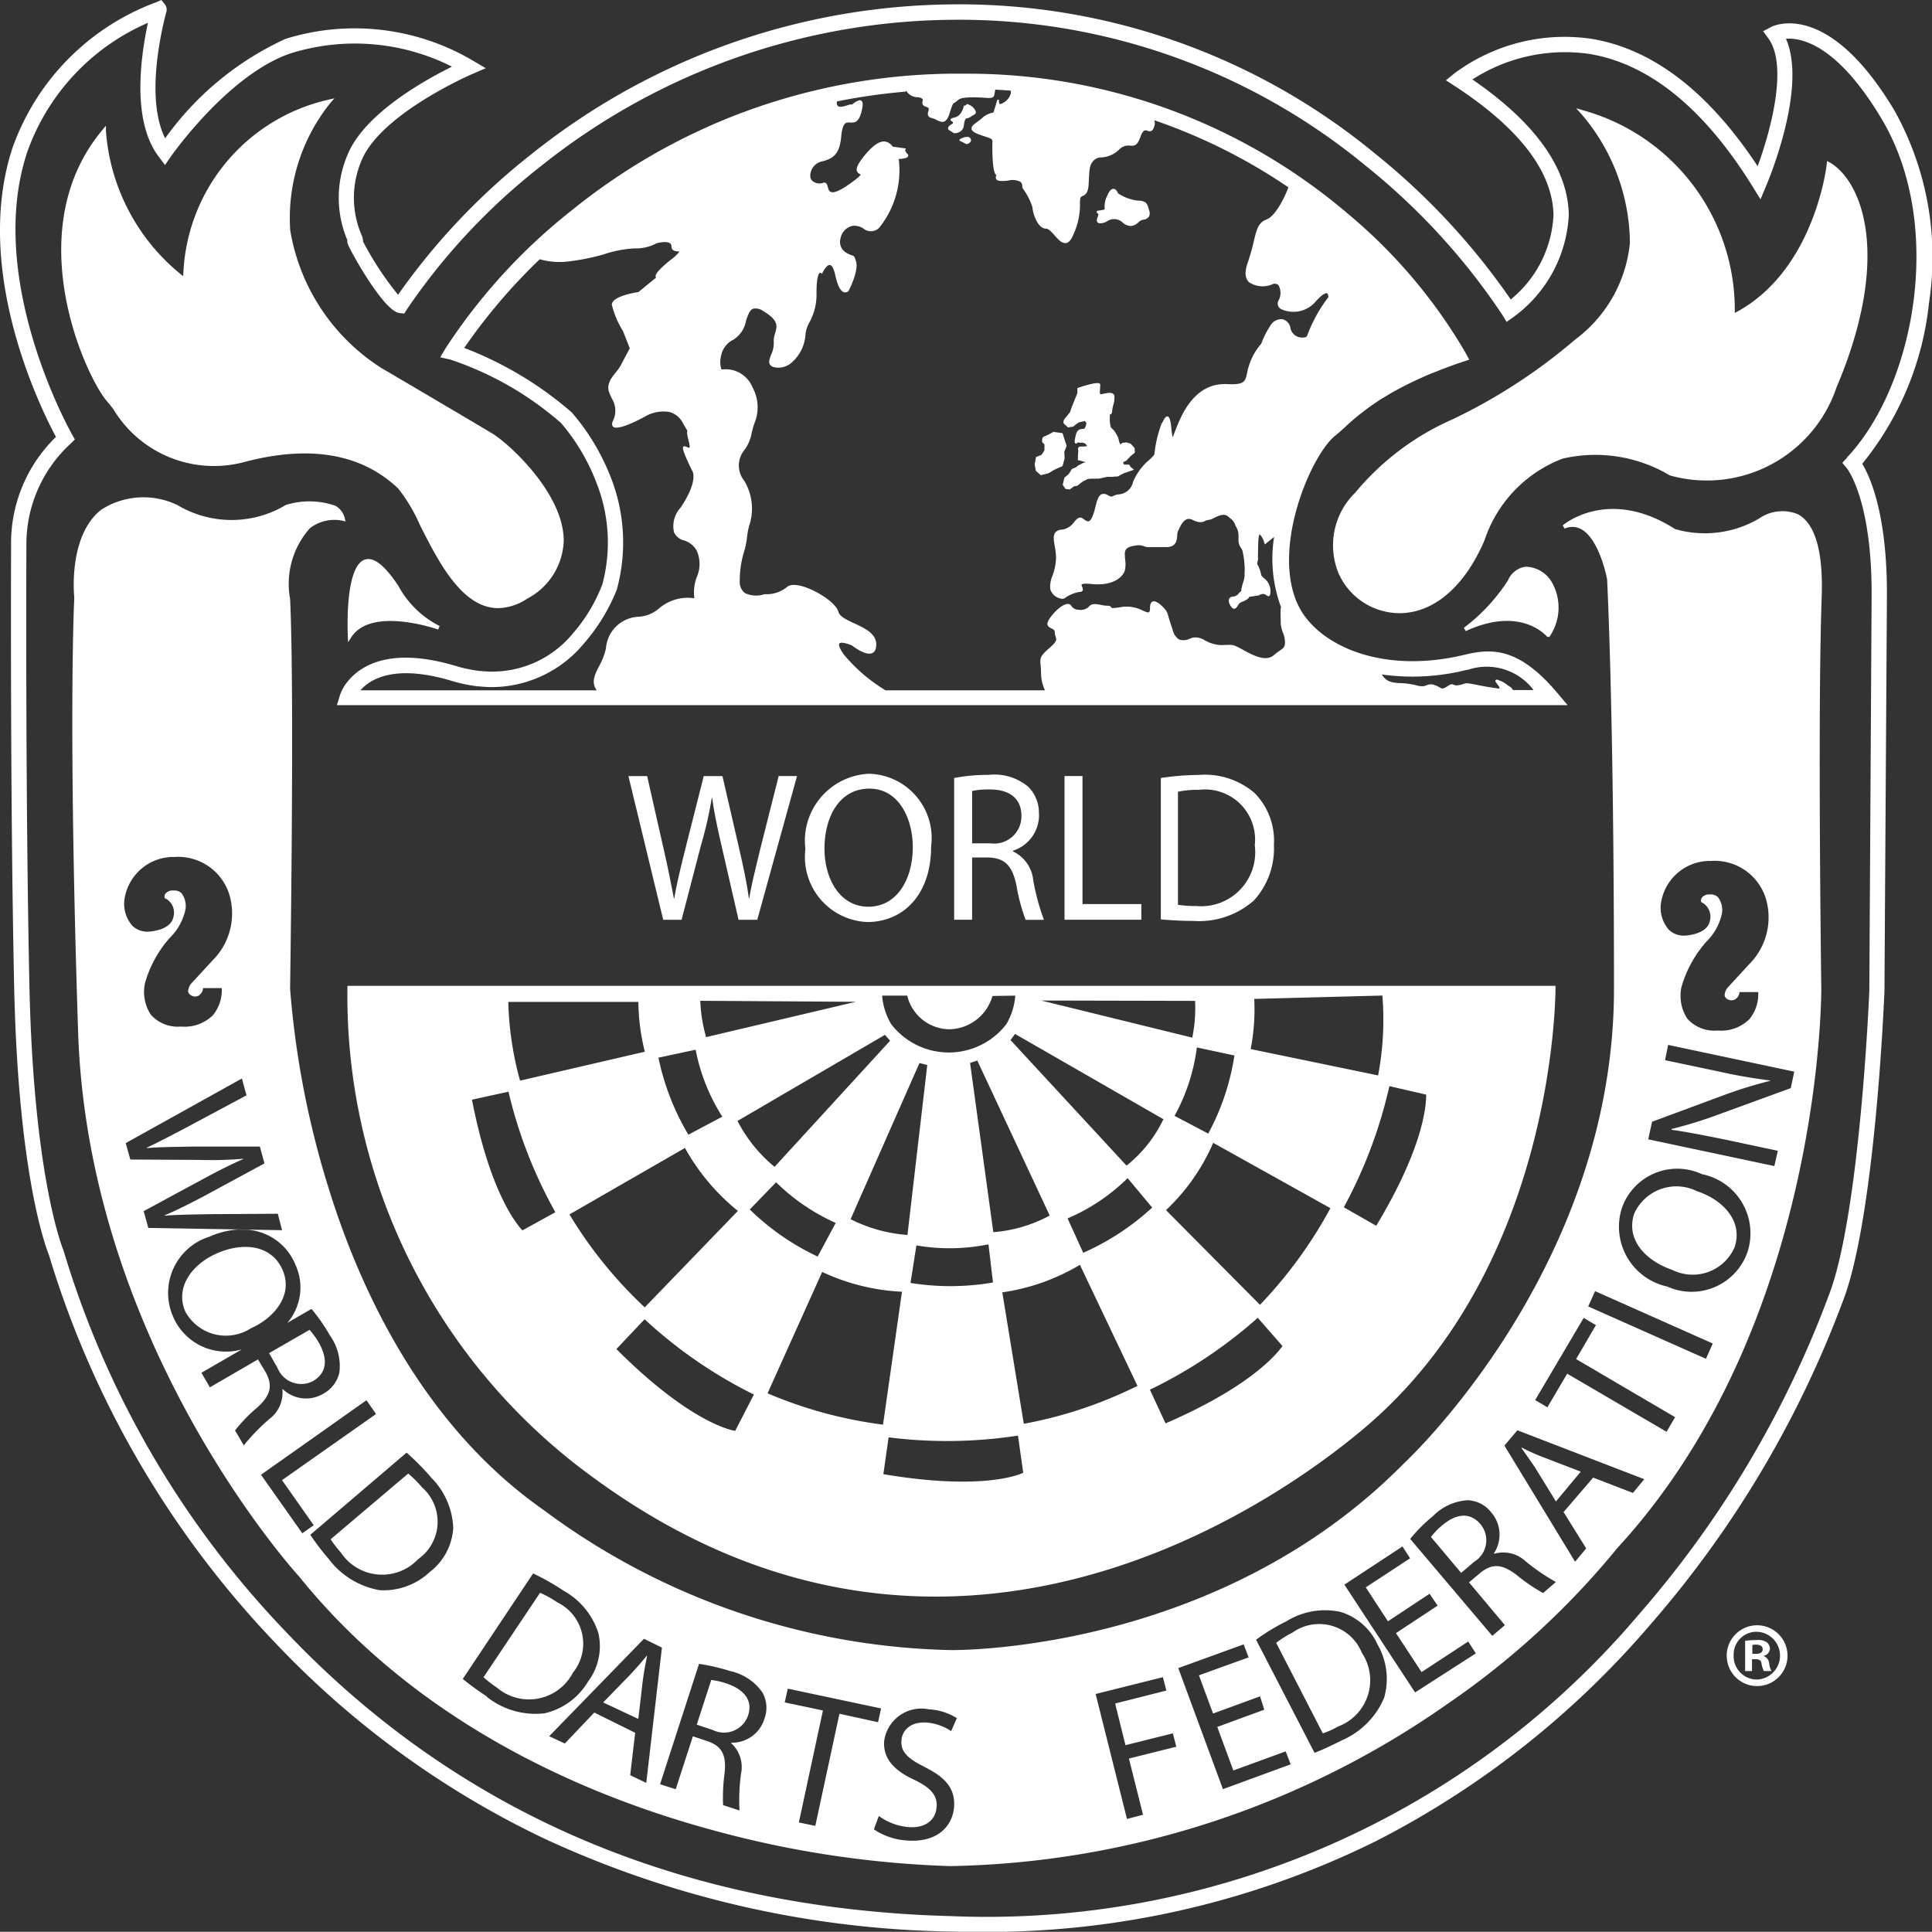 <?xml version="1.0" encoding="UTF-8"?>
<svg xmlns="http://www.w3.org/2000/svg" xmlns:xlink="http://www.w3.org/1999/xlink" width="68.316" height="68.308" viewBox="0 0 68.316 68.308">
  <rect x="0" y="0" width="68.316" height="68.308" fill="#333333" stroke="none"/>
  <defs>
    <clipPath id="clip-path">
      <rect id="Rectangle_30" data-name="Rectangle 30" width="68.316" height="68.307" fill="none"></rect>
    </clipPath>
  </defs>
  <g id="Group_23" data-name="Group 23" transform="translate(195.996)">
    <g id="Group_22" data-name="Group 22" transform="translate(-195.996)" clip-path="url(#clip-path)">
      <path id="Path_60" data-name="Path 60" d="M67.021,3.964C64.648-.05,62.7.914,62.622.957l-.277.146.184.253c.707.97.082,3.269-.378,4.521-1.73-2.623-3.695-4.135-5.849-4.5a6.523,6.523,0,0,0-4.887,1.228l-.287.234.309.2c2.288,1.495,3.465,3.031,3.495,4.565a4.1,4.1,0,0,1-1.512,2.985,24.3,24.3,0,0,0-4.8-5.16A23.1,23.1,0,0,0,33.634.155,24.135,24.135,0,0,0,18.769,5.469a23.479,23.479,0,0,0-4.694,4.954,11.2,11.2,0,0,1-1.237-1.881.588.588,0,0,0-.061-.25,3.344,3.344,0,0,1,0-2.6c.666-1.66,3.877-3.056,3.91-3.069l.489-.211-.458-.27A8.224,8.224,0,0,0,10.1,1.373a10.69,10.69,0,0,0-4.26,3.518C5.185,3.584,5.629,1.4,5.869.466a.31.31,0,0,0-.032-.3L5.708,0,5.516.082A8.531,8.531,0,0,0,.449,5.208c-1.439,4.335.989,9.236,1.53,10.241A5.234,5.234,0,0,0,.392,19.3c0,.4-.036,8.809.108,15.562.143,6.672,1.12,9.245,1.23,9.514A34.1,34.1,0,0,0,9.716,58.073a32.041,32.041,0,0,0,9.6,6.973A35.482,35.482,0,0,0,33.631,68.3q.48.012.955.012a30.989,30.989,0,0,0,14.05-3.2,31.775,31.775,0,0,0,9.7-7.642,37.178,37.178,0,0,0,6.81-11.412c1.15-2.895,1.476-10.685,1.489-11.025L66.721,21.2c.032-2.957-.585-4.329-.872-4.8a10.79,10.79,0,0,0,2.36-5.684,10.651,10.651,0,0,0-1.188-6.749M65.309,16.188l-.164.177.155.185c.008.011.919,1.13.88,4.646L66.1,35.012c0,.08-.335,8.041-1.454,10.844l-.005.015a36.5,36.5,0,0,1-6.707,11.235A30.2,30.2,0,0,1,33.645,67.755C24.122,67.507,16.2,64.125,10.108,57.7A33.234,33.234,0,0,1,2.249,44.226l-.014-.039c-.011-.024-1.049-2.543-1.195-9.332C.894,27.978.933,19.38.933,19.293v-.031A4.82,4.82,0,0,1,2.5,15.685l.146-.146-.1-.18C2.516,15.305-.541,9.9.963,5.377A7.821,7.821,0,0,1,5.232.807c-.274,1.264-.565,3.481.378,4.729l.224.3.212-.307c.02-.028,2.033-2.9,4.23-3.642a7.62,7.62,0,0,1,5.706.47c-.981.484-3.12,1.678-3.7,3.134a3.853,3.853,0,0,0,0,3s0,0,0,0a.337.337,0,0,0,.014.132c.055.181,1.26,2.385,1.83,2.446l.169.018.091-.145a22.37,22.37,0,0,1,4.742-5.068A23.592,23.592,0,0,1,33.642.7,22.569,22.569,0,0,1,48.267,5.841a23.321,23.321,0,0,1,4.857,5.294l.15.247.238-.168A4.755,4.755,0,0,0,55.473,7.6c-.03-1.646-1.177-3.257-3.408-4.79a6.035,6.035,0,0,1,4.156-.9c2.111.357,4.048,1.937,5.757,4.695l.274.442.2-.477c.064-.15,1.466-3.465.7-5.2.55-.042,1.831.216,3.4,2.864,2.212,3.739,1.165,9.391-1.247,11.948" transform="translate(0)" fill="#fff"></path>
      <path id="Path_61" data-name="Path 61" d="M96.037,31.6A7.178,7.178,0,0,1,97.3,33.739a5.724,5.724,0,0,1,.2,3.566,5.779,5.779,0,0,1-1.043,1.738A3.69,3.69,0,0,1,93.2,40.37l-.036,0a4.959,4.959,0,0,1-.842-.176c-2-.6-3.054-.172-3.591.3a2.045,2.045,0,0,0-.171.17c-.031.035-.06.07-.086.1,0,0,0,0,0,0a1.615,1.615,0,0,0-.254.465l-.107.349h43.518l-.376-.445c-1.377-1.63-2.339-1.56-3.283-1.333-2.891.693-5.123-.323-5.833-1.685-1.03-1.995.4-5.369,1.279-6.069.088-.069.185-.158.3-.261a8.949,8.949,0,0,1,1.376-1.066l.005,0c.1-.061.2-.122.307-.184.058-.034.118-.068.18-.1.235-.13.5-.261.786-.393l.164-.073c.108-.049.219-.1.335-.143a.024.024,0,0,1,.008,0c.3-.123.62-.245.973-.364l.272-.092.028-.009L128,29.08A18.577,18.577,0,0,0,123.86,24.2a20.729,20.729,0,0,0-13.532-4.95,21.731,21.731,0,0,0-7.848,1.364h0c-.149.054-.3.112-.442.17-.073.028-.146.058-.218.088-.33.135-.649.277-.96.423l-.2.095c-.387.185-.758.38-1.115.577-.154.085-.3.172-.451.258a22.007,22.007,0,0,0-2.649,1.834,20.414,20.414,0,0,0-4.489,4.9l-.189.319.362.082A11.479,11.479,0,0,1,96.037,31.6m32.055,8.734a2.07,2.07,0,0,1,2.335.711H129.7a.385.385,0,0,0-.134-.138.309.309,0,0,1-.081-.054.919.919,0,0,0-.272-.15c-.054-.023-.1-.041-.126-.009s0,.069.053.135c.027.035.1.13.084.151,0,0-.015.02-.114,0l-.059-.009c-.319-.049-.319-.049-.577-.1l-.132-.026c-.271-.053-.312-.046-.393-.016a.787.787,0,0,1-.172.042.266.266,0,0,1-.181-.016c-.058-.03-.093-.026-.226.062-.15.1-.189.078-.272.03a.732.732,0,0,0-.158-.074.359.359,0,0,0-.291,0,.488.488,0,0,1-.118.035.688.688,0,0,1-.249-.031,2.564,2.564,0,0,0-.542-.077c-.411-.012-.532-.095-.668-.287a.19.19,0,0,1-.015-.02,7.854,7.854,0,0,0,3.029-.168m-19.829-20.47a.029.029,0,0,0,0,.009.262.262,0,0,0,.027.045.479.479,0,0,0,.35.173.3.3,0,0,1,.187.062c.013.019.011.042,0,.078-.011.061-.027.151.128.2.112.032.1.081.076.164a.2.2,0,0,0,0,.157.172.172,0,0,0,.116.072,1.027,1.027,0,0,1,.182.073.5.5,0,0,0,.2.066.169.169,0,0,0,.068-.014c.074-.032.134-.122.184-.282.108-.345.127-.354.172-.378a.464.464,0,0,0,.076-.053c.109-.1.176-.141.626-.141.145,0,.264.008.359.015.2.015.326.024.35-.1l.008-.039c.011-.054.019-.095.024-.134,0,0,0-.009,0-.015.187.011.37.023.553.038a.072.072,0,0,1,0,.016.348.348,0,0,1,0,.073.516.516,0,0,1-.243.323c-.1.07-.139.062-.15.055s-.03-.028-.024-.105l0-.038-.031-.005c-.03,0-.038.023-.042.042-.011.038-.042.154-.126.412a.786.786,0,0,0-.416.209c-.047.042-.1.08-.149.116-.119.085-.22.159-.208.25.01.072.085.13.245.191.109.042.2.07.265.093.223.074.237.078.227.239,0,.009-.023,1.05.143,1.114a.11.11,0,0,0-.007.02.131.131,0,0,0,.005.131c.032.039.109.08.423.041a.615.615,0,0,1,.427.045.2.2,0,0,1,.066.155.183.183,0,0,0,.032.1,2.288,2.288,0,0,1,.329.651c0,.143.159.75.48.75.089,0,.2.12.3.237.12.135.243.274.376.274a.132.132,0,0,0,.032,0c.1-.019.191-.126.269-.327a2.518,2.518,0,0,0,.223-1.08.788.788,0,0,1,.009-.169c.011-.054.039-.068.084-.089.088-.042.2-.095.213-.43l.008-.153c.019-.385.026-.53.185-.689a.4.4,0,0,1,.264-.093.973.973,0,0,0,.614-.27.457.457,0,0,1,.4-.146c.151.012.251,0,.362-.315.095-.264.172-.238.253-.209a.167.167,0,0,0,.139,0c.049-.027.082-.095.11-.218a.242.242,0,0,0-.009-.131.106.106,0,0,0-.012-.027,19.891,19.891,0,0,1,4.748,2.373h0c0,.008-.007.016-.009.026-.137.372-.462,1-.761,1.111s-.354.358-.454.777a7.578,7.578,0,0,1-.215.758c-.111.312-.1.542.046.682a.863.863,0,0,0,.822.077.191.191,0,0,1,.223.032.562.562,0,0,1-.008.555.22.22,0,0,0,.1.289,1.031,1.031,0,0,0,1.23-.278c.265-.293.365-.293.395-.281s.047.095.047.134a5.266,5.266,0,0,0-.757,1.376c-.006.027-.059.055-.153.055h0a.421.421,0,0,1-.428-.312.378.378,0,0,0-.28-.334.445.445,0,0,0-.445.241,3.094,3.094,0,0,0-.312.623,2.188,2.188,0,0,0-.5,1.035c-.068.308-.092.423-.715.393-1.127-.054-1.588,1.066-1.762,1.488l-.013.032c-.031.076-.057.146-.08.205s-.045.123-.062.157a2.631,2.631,0,0,1-.05-.353c-.032-.322-.081-.374-.13-.384-.068-.014-.115.077-.165.174a.845.845,0,0,1-.05.085,4.348,4.348,0,0,0-.25,1.061c0,.043-.089.127-.184.216a2.016,2.016,0,0,0-.57.773.559.559,0,0,1-.512.445.525.525,0,0,0-.206.065c-.041.028-.089.008-.165-.03a.263.263,0,0,0-.231-.041c-.085.041-.149.159-.2.374-.086.369-.166.553-.25.581-.044.016-.1-.009-.2-.085-.131-.107-.224,0-.323.115a.628.628,0,0,1-.43.269.308.308,0,0,0-.234.1c-.084.105-.055.273-.02.485a2.71,2.71,0,0,1,.046.385,1.958,1.958,0,0,1-.126.66.94.94,0,0,0-.076.482.481.481,0,0,0,.37.324.171.171,0,0,0,.176-.042,1.335,1.335,0,0,1,.461-.189c.073,0,.118-.019.136-.051s0-.089-.016-.132-.031-.066-.02-.081.069-.049.355-.019c.786.081,1.109-.272,1.17-.47a1.006,1.006,0,0,0,.014-.389c-.005-.066-.012-.134-.012-.2,0-.161.062-.261.377-.3a.525.525,0,0,1,.292.02.438.438,0,0,0,.176.034h.622c.358,0,.376-.255.387-.424a.391.391,0,0,1,.022-.134c.009-.018.022-.042.034-.07.054-.115.143-.308.285-.358a.259.259,0,0,1,.2.023c.257.128.364.077.45.036a.229.229,0,0,1,.105-.032.577.577,0,0,0,.212-.076c.154-.074.346-.166.482-.054l.033.027c.161.132.161.132.22.261.009.023.022.049.036.08a.579.579,0,0,1,.087.319c0,.034,0,.074,0,.127a.466.466,0,0,0,.082.295.531.531,0,0,1,.055.1,2.878,2.878,0,0,1,.078.811.751.751,0,0,1-.043.289c-.015.043-.031.1-.05.176a1.223,1.223,0,0,0-.03.165.287.287,0,0,0-.026.019.562.562,0,0,0-.058.057.268.268,0,0,1-.192.112.151.151,0,0,0-.143.074c-.037.069-.014.166.062.276.036.054.073.08.112.08h0c.058,0,.1-.061.134-.118a.375.375,0,0,1,.058-.077.277.277,0,0,1,.093-.051.754.754,0,0,0,.161-.081c.053-.034.077-.061.081-.092.019,0,.053-.009.068-.011.189-.027.27-.041.27-.041l.014,0,.008-.009s.037-.042.149-.042a.2.2,0,0,1,.1.045c.032.023.066.046.1.028s.047-.07.047-.2a.575.575,0,0,0-.236-.437c-.045-.041-.088-.08-.088-.1a1.368,1.368,0,0,0-.147-.4l.034-.178a.233.233,0,0,0,.005-.028h-.011c0-.039,0-.161.011-.542.011-.281.051-.3.051-.3a.71.71,0,0,1,.166.314l.016.046.3-.243.028-.023a4.907,4.907,0,0,0,.243,2.479.321.321,0,0,0-.01.057,3.123,3.123,0,0,0,0,.378l0,.068a1.011,1.011,0,0,0,.081.408.867.867,0,0,1,.068.282c.018.215-.053.262-.192.357a1.821,1.821,0,0,0-.188.142c-.213.189-.511.149-1.03-.139-.4-.222-.417-.22-.646-.212-.054,0-.12.005-.208.005a1.256,1.256,0,0,1-.565-.166.62.62,0,0,0-.417-.1c-.035.009-.072.023-.109.036a.5.5,0,0,1-.383.034.513.513,0,0,1-.223-.319c-.105-.309-.149-.457-.171-.537a.708.708,0,0,0-.046-.13c-.033-.065-.315-.4-.483-.362-.073.018-.109.095-.109.228,0,.107-.019.143-.037.154-.034.022-.119-.015-.218-.057a1.236,1.236,0,0,0-.731-.131c-.369.064-.38.034-.384.023-.015-.041-.04-.064-.138-.064a1.131,1.131,0,0,1-.231-.031c-.161-.031-.327-.064-.431.072a.418.418,0,0,1-.361.1.3.3,0,0,1-.243-.122.133.133,0,0,0-.115-.081c-.161-.014-.431.192-.646.493-.077.107-.105.185-.089.246s.076.093.134.122c.077.038.124.066.124.139a.507.507,0,0,0,.031.168c.033.1.05.153-.235.4-.316.276-.323.347-.3.578a2.633,2.633,0,0,1,.016.272,1.459,1.459,0,0,0,.14.635h-5.637a5.8,5.8,0,0,1-1.483-1.276c-.193-.276-.169-.359-.15-.381.054-.066.3.007.453.076.019.015.479.377.715.262.09-.043.136-.146.136-.3,0-.389-.411-.58-.773-.747-.266-.123-.518-.239-.566-.411-.091-.323-.766-.754-1.265-.9-.184-.053-.431-.091-.561.03a1.134,1.134,0,0,1-.772.247h-.014a.924.924,0,0,1-.7-.042.5.5,0,0,1-.176-.426,3.447,3.447,0,0,1,.15-1.024,2.842,2.842,0,0,0,.107-.527,2.885,2.885,0,0,1,.07-.38,1.915,1.915,0,0,0-.17-1.614.859.859,0,0,1,.02-1.1,1.46,1.46,0,0,0,.228-.507,3.344,3.344,0,0,1,.108-.408,1.467,1.467,0,0,0-.057-1.276,1.028,1.028,0,0,0-1.031-.646c-.032,0-.069,0-.074,0a.859.859,0,0,1-.012-.472.789.789,0,0,1,.439-.578,1,1,0,0,0,.443-.664c.068-.205.126-.382.253-.43a.45.45,0,0,1,.366.091c.543.323.482.531.412.772a.859.859,0,0,0-.05.338.931.931,0,0,1-.091.42c-.053.141-.1.261-.045.351.038.062.116.1.247.111a.715.715,0,0,0,.546-.2,1.432,1.432,0,0,0,.463-.938,1.058,1.058,0,0,1,.146-.47,2.055,2.055,0,0,0,.246-1.045c0-.6.093-.685.121-.7a.039.039,0,0,1,.038.007l.034.032.02-.042c.035-.074.158-.288.261-.273.042.005.123.058.189.359.08.368.185.572.315.605a.174.174,0,0,0,.162-.049l0-.008c.015-.028.357-.7.26-1.024-.054-.18-.064-.2-.147-.224a.822.822,0,0,1-.258-.132.442.442,0,0,1-.142-.48.544.544,0,0,1,.424-.431.568.568,0,0,1,.388.1.412.412,0,0,0,.547-.027,3.238,3.238,0,0,0,.7-2.4.385.385,0,0,0-.014-.038c.128,0,.312-.024.341-.095a.072.072,0,0,0-.024-.084c-.068-.066-.078-.111-.078-.132a.037.037,0,0,1,0-.015l.026-.045-.469-.064a.411.411,0,0,0-.25-.178c-.207-.039-.458.132-.768.518-.189.235-.269.393-.253.5a.179.179,0,0,0,.1.123c.012.007.032.02.032.026,0,.039-.139.155-.411.347-.308.216-.52.307-.631.268-.07-.026-.093-.1-.115-.18s-.035-.12-.08-.145a.108.108,0,0,0-.085,0,.388.388,0,0,1-.393-.081c-.082-.093-.081-.235,0-.412a.545.545,0,0,1,.4-.274c.268-.084.572-.178.631-.846.049-.534.171-.527.315-.52s.3.016.4-.366c.064-.239.062-.365-.005-.409s-.208.047-.3.12l-.033.026c-.026-.022-.066-.008-.153.019-.107.034-.269.084-.338.028a.156.156,0,0,1-.035-.141.07.07,0,0,0,0-.023v0a21.381,21.381,0,0,1,2.42-.345M95.277,25.809a2.545,2.545,0,0,0,1.038.078,7.993,7.993,0,0,0,1.223-.245,4.088,4.088,0,0,1,1.1-.215,1.537,1.537,0,0,0,.772-.178c.1-.03.373-.085.484,0a.126.126,0,0,1,.049.108c0,.157.142.17.226.178a.5.5,0,0,1,.057.007,1.526,1.526,0,0,1-.324.3c-.508.414-.538.537-.515.595a.053.053,0,0,0,.014.022l-.626.512c-.135.02-.953.155-.939.453a3.169,3.169,0,0,0,.395.93l.238.607c-.038.07-.211.395-.331.622a1.513,1.513,0,0,1-.158.222c-.163.2-.349.437-.235.726.03.078.062.146.091.207a.805.805,0,0,1,.031.8c-.035.089-.031.155.014.195.177.155.982-.28,1.143-.369a1.286,1.286,0,0,1,.853-.151.759.759,0,0,1,.465.381c.081.142.132.23.166.284-.02.031-.019.114.047.37.051.2.024.227.02.23s-.061-.014-.085-.026c-.047-.022-.1-.043-.128-.011s-.042.131.332.884c0,0,.192.351-.432,1.274a.962.962,0,0,0-.228.866.53.53,0,0,0,.37.293.778.778,0,0,1,.43.354,1.142,1.142,0,0,1,.019.9,1.53,1.53,0,0,0-.1.787.01.01,0,0,0-.007,0,1.635,1.635,0,0,0-.359-.012,1.579,1.579,0,0,0-.877.365,1.211,1.211,0,0,1-.716.3,1.207,1.207,0,0,0-1.168,1.122,2.324,2.324,0,0,1-.243.627c-.153.3-.284.562-.089.845a.036.036,0,0,0,.007.008H88.944c.026-.03.054-.059.086-.091.4-.384,1.277-.8,3.135-.245a5.4,5.4,0,0,0,.93.195l.04,0a4.31,4.31,0,0,0,.487.027,4.246,4.246,0,0,0,3.231-1.549,0,0,0,0,1,0,0,6.582,6.582,0,0,0,1.158-1.9,6.305,6.305,0,0,0-.285-4.144,7.787,7.787,0,0,0-1.292-2.1l-.028-.03a12.723,12.723,0,0,0-3.791-2.27,20.263,20.263,0,0,1,2.66-3.125" transform="translate(-76.2 -16.644)" fill="#fff"></path>
      <path id="Path_62" data-name="Path 62" d="M167,205.483a13.874,13.874,0,0,0,.378-1.662h.014c.068.514.176,1.014.324,1.662l.608,2.649h.662l1.406-5.081h-.649l-.649,2.568c-.149.635-.3,1.2-.392,1.757h-.014c-.068-.541-.2-1.135-.338-1.743l-.595-2.581h-.662l-.649,2.568c-.162.649-.311,1.257-.392,1.757h-.014c-.095-.487-.216-1.122-.365-1.757l-.581-2.568h-.662l1.23,5.081h.649Z" transform="translate(-142.209 -175.609)" fill="#fff"></path>
      <path id="Path_63" data-name="Path 63" d="M215.176,205.018a2.275,2.275,0,0,0-2.189-2.568,2.372,2.372,0,0,0-2.257,2.662,2.3,2.3,0,0,0,2.189,2.581c1.243,0,2.257-.933,2.257-2.676m-3.771.081c0-1.108.514-2.108,1.568-2.122s1.554,1.054,1.554,2.068c0,1.149-.568,2.108-1.568,2.108s-1.554-.973-1.554-2.054" transform="translate(-182.251 -175.09)" fill="#fff"></path>
      <path id="Path_64" data-name="Path 64" d="M252.63,204.128a1.292,1.292,0,0,0-.378-.96,1.864,1.864,0,0,0-1.405-.419,6.3,6.3,0,0,0-1.2.108h-.014v5.014h.635v-2.2h.595c.568.027.824.284.973.987a6.637,6.637,0,0,0,.324,1.216h.649a7.827,7.827,0,0,1-.378-1.392,1.272,1.272,0,0,0-.716-1.027v-.027a1.32,1.32,0,0,0,.919-1.3m-1.716,1.041h-.649v-1.851a2.759,2.759,0,0,1,.622-.054c.662,0,1.122.284,1.122.946a.964.964,0,0,1-1.095.96" transform="translate(-215.894 -175.349)" fill="#fff"></path>
      <path id="Path_65" data-name="Path 65" d="M278.531,203.05v5.081h2.716v-.554h-2.081V203.05Z" transform="translate(-240.889 -175.609)" fill="#fff"></path>
      <path id="Path_66" data-name="Path 66" d="M307.73,205.21a2.4,2.4,0,0,0-.689-1.824,2.7,2.7,0,0,0-1.973-.635,9.4,9.4,0,0,0-1.338.108v5c.324.027.7.054,1.149.054a2.927,2.927,0,0,0,2.149-.73,2.727,2.727,0,0,0,.7-1.973m-2.743,2.176a4.172,4.172,0,0,1-.635-.041h-.014v-4a3.387,3.387,0,0,1,.743-.068,1.771,1.771,0,0,1,1.973,1.96,1.91,1.91,0,0,1-2.068,2.149" transform="translate(-262.683 -175.349)" fill="#fff"></path>
      <path id="Path_67" data-name="Path 67" d="M248.115,28.162a.432.432,0,0,1,.071.044.139.139,0,0,0,.091.029.3.3,0,0,0,.113-.025.291.291,0,0,0,.19-.216c.016-.18.062-.28.088-.28a.4.4,0,0,0,.19-.082c.029-.018.061-.038.1-.058a.094.094,0,0,0,.048-.107.449.449,0,0,0-.331-.267l0,.034-.054.027-.033-.006s-.067.358-.313.419c-.126.031-.156.046-.161.079s.02.046.041.059.041.027.041.044c0,.037,0,.038-.029.053a.392.392,0,0,0-.1.072.108.108,0,0,0-.041.09c.006.044.049.066.094.091" transform="translate(-214.502 -23.525)" fill="#fff"></path>
      <path id="Path_68" data-name="Path 68" d="M286.956,50.277c.026.018.042.032.031.068l-.02.062c-.026.07-.049.136-.014.184s.073.046.15.041a.532.532,0,0,0,.195-.068.436.436,0,0,1,.553.047.466.466,0,0,0,.282.12.428.428,0,0,0,.269-.127.363.363,0,0,1,.162-.095.277.277,0,0,0,.212-.108.27.27,0,0,0,.005-.234c-.008-.023-.013-.045-.02-.068-.038-.136-.073-.266-.377-.266a1.6,1.6,0,0,1-.7-.258c-.015-.039-.065-.154-.154-.158s-.154.077-.23.247a.831.831,0,0,0-.088.424c0,.066,0,.066-.115.082-.139.02-.161.023-.168.054s.015.042.027.051" transform="translate(-248.151 -42.739)" fill="#fff"></path>
      <path id="Path_69" data-name="Path 69" d="M251.166,35.842c-.122.047-.118.066-.115.084l.005.028h.02l.22.109.012,0c.011,0,.114-.027.142-.1a.1.1,0,0,0-.014-.1c-.041-.066-.135-.074-.272-.02" transform="translate(-217.122 -30.968)" fill="#fff"></path>
      <path id="Path_70" data-name="Path 70" d="M278.137,101.748a.129.129,0,0,1,.043.032c.038.062.073.054.107.041a.108.108,0,0,1,.043-.011.13.13,0,0,0,.116-.039l.027-.022c.055-.046.122-.091.141-.1l.214-.047.049.077a.62.62,0,0,1-.049.168c-.015.028-.053.034-.109.039a.229.229,0,0,0-.111.03c-.065.049-.093.1-.134.318-.018.093-.02.146.018.161s.047,0,.072-.036a.9.9,0,0,0,.105.011h.081a.2.2,0,0,1,.147.107.116.116,0,0,1,.011.016.262.262,0,0,0-.1.012h-.143a.08.08,0,0,0-.069.032.14.14,0,0,0-.005.114l-.014.185v.122l0,.034h.034a2.1,2.1,0,0,1,.249.074.263.263,0,0,0-.115.026c-.046.027-.063.034-.063.035l-.1.049-.077.064-.141.057-.111.18-.153.126-.061.255.1.147.15.016.153-.111.108-.014.139-.112.105-.066.13-.065.112-.012h.278l.3-.066h.178l.2-.014.2-.109.369-.128-.111-.089-.062-.092h-.176l-.026-.034-.008-.049.112-.057.142-.153.162-.132-.016-.165-.135-.15-.151-.045-.137.015-.081.059-.036-.091L280,102.18l-.069-.123-.072-.115-.118-.116a1.135,1.135,0,0,1-.035-.346.534.534,0,0,1,.008-.115.063.063,0,0,0,.041-.011c.019-.016.028-.045.032-.1a1.16,1.16,0,0,1,.041-.216.9.9,0,0,0,.041-.3.119.119,0,0,0-.05-.1c-.077-.057-.222-.023-.339,0a.385.385,0,0,1-.111.018c-.024-.026-.013-.141-.007-.215,0-.042.007-.082.007-.114a.059.059,0,0,0-.024-.049c-.1-.07-.609.1-.764.151l-.023.008v.18c-.032.08-.228.555-.242.622-.008.039-.019.054-.085.134l-.1.123a.218.218,0,0,0-.066.162.135.135,0,0,0,.076.086" transform="translate(-240.462 -86.715)" fill="#fff"></path>
      <path id="Path_71" data-name="Path 71" d="M270.971,114.523l.276-.073.207-.123.285-.128.073-.277-.013-.228.084-.207-.146-.451-.33-.045L271.4,113a3.274,3.274,0,0,1-.316.159c-.076.019-.07.146-.066.184v.012l.08.08v.207l-.1.158-.2.084-.045.268.043.22Z" transform="translate(-234.166 -97.72)" fill="#fff"></path>
      <path id="Path_72" data-name="Path 72" d="M452.6,425.25a1.075,1.075,0,1,0,1.095,1.068,1.076,1.076,0,0,0-1.095-1.068m.014,1.919a.825.825,0,0,1-.824-.851.806.806,0,0,1,.824-.838.845.845,0,0,1,0,1.689" transform="translate(-390.488 -367.78)" fill="#fff"></path>
      <path id="Path_73" data-name="Path 73" d="M457.269,429.718V429.7a.271.271,0,0,0,.216-.243.311.311,0,0,0-.108-.23.552.552,0,0,0-.365-.081,2.854,2.854,0,0,0-.405.027v1.068h.243v-.419h.122c.135,0,.2.041.216.162a.945.945,0,0,0,.081.257h.27a.694.694,0,0,1-.081-.27.3.3,0,0,0-.189-.257m-.284-.081h-.122v-.311a.34.34,0,0,1,.135-.013c.162,0,.23.068.23.162,0,.122-.108.162-.243.162" transform="translate(-394.899 -371.153)" fill="#fff"></path>
      <path id="Path_74" data-name="Path 74" d="M17.835,36.722a4.151,4.151,0,0,0,4.654,1.851c2.3-.6,4.119-.285,5.41.943a5.764,5.764,0,0,1,.768,1.288c.585,1.157,1.314,2.6,2.38,2.891a1.461,1.461,0,0,0,.389.053,1.907,1.907,0,0,0,1.019-.331,2.4,2.4,0,0,0,1.3-2.074c-.019-1.693-1.98-3.439-2.506-3.757-.615-.374-3.9-2.306-3.927-2.32a7.167,7.167,0,0,1-3.238-4.873,6.494,6.494,0,0,1,1.424-4.515l.136-.157-.2.046A6.591,6.591,0,0,0,20.3,32.011a7.206,7.206,0,0,1-2.734-5.14l0-.181-.116.139c-3,3.58-.582,8.772.164,9.617.061.068.136.164.224.276" transform="translate(-13.821 -22.244)" fill="#fff"></path>
      <path id="Path_75" data-name="Path 75" d="M91.079,149.033c.719-1.1,3.046-.278,3.069-.27l.054-.124a3.4,3.4,0,0,1-1.461-1.423c-.482-.726-.868-1.028-1.181-.927-.7.227-.616,2.458-.605,2.711l.009.211Z" transform="translate(-78.656 -126.502)" fill="#fff"></path>
      <path id="Path_76" data-name="Path 76" d="M366.3,30.265l-.091-.053-.011.1c0,.038-.426,3.8-3.253,5.273a7.32,7.32,0,0,0-5.376-7.169l-.234-.07.164.181a7.074,7.074,0,0,1,1.738,4.583,4.843,4.843,0,0,1-1.934,3.414,19.685,19.685,0,0,1-4.338,2.823,9.34,9.34,0,0,0-3.439,2.591,2.6,2.6,0,0,0-.584,2.87,2.368,2.368,0,0,0,2.145,1.393h.031c1.2-.016,2.289-.958,2.98-2.584a4.656,4.656,0,0,1,2.754-2.879,5.131,5.131,0,0,1,3.784.584l.015.008a4.838,4.838,0,0,0,5.894-3.119c1.949-4.595.922-7.272-.245-7.951" transform="translate(-301.603 -24.519)" fill="#fff"></path>
      <path id="Path_77" data-name="Path 77" d="M385.934,150.7a.087.087,0,0,0,.059.031.063.063,0,0,0,.026-.005l.02-.008.012-.019a1.815,1.815,0,0,0,.064-1.914,1.094,1.094,0,0,0-.923-.539.79.79,0,0,0-.624.482,6.5,6.5,0,0,1-1.561,1.678l.069.115c1.723-.792,2.623-.064,2.858.178" transform="translate(-331.246 -128.206)" fill="#fff"></path>
      <path id="Path_78" data-name="Path 78" d="M71.962,349.761c.513-.3.513-.8.216-1.338a2.928,2.928,0,0,0-.338-.473l-1.432.824.3.527a.9.9,0,0,0,1.257.459" transform="translate(-60.893 -300.927)" fill="#fff"></path>
      <path id="Path_79" data-name="Path 79" d="M159.348,433.25q-.264.324-.568.649l-.973,1,1.243.581.162-1.378c.041-.311.095-.581.149-.851Z" transform="translate(-136.48 -374.699)" fill="#fff"></path>
      <path id="Path_80" data-name="Path 80" d="M183.388,439.685a2.8,2.8,0,0,0-.568-.135l-.514,1.581.568.189a.9.9,0,0,0,1.243-.5c.189-.554-.149-.932-.73-1.135" transform="translate(-157.669 -380.147)" fill="#fff"></path>
      <path id="Path_81" data-name="Path 81" d="M334.488,425.359a3.429,3.429,0,0,0-.581.365l1.649,3.2a2.95,2.95,0,0,0,.541-.243,1.745,1.745,0,0,0,.838-2.608,1.626,1.626,0,0,0-2.446-.716" transform="translate(-288.781 -367.632)" fill="#fff"></path>
      <path id="Path_82" data-name="Path 82" d="M399.323,380.656l.878-1.054-1.3-.5a7.134,7.134,0,0,1-.784-.351l-.013.014c.162.23.324.46.487.7Z" transform="translate(-344.305 -327.564)" fill="#fff"></path>
      <path id="Path_83" data-name="Path 83" d="M89.25,385.55l-2.743,2.324a4.112,4.112,0,0,0,.365.473,1.751,1.751,0,0,0,2.73.23,1.617,1.617,0,0,0,.135-2.541,4.02,4.02,0,0,0-.487-.487" transform="translate(-74.816 -333.445)" fill="#fff"></path>
      <path id="Path_84" data-name="Path 84" d="M374.812,396.914a2.584,2.584,0,0,0-.405.419l1.068,1.27.459-.392a.891.891,0,0,0,.23-1.324c-.378-.446-.865-.378-1.351.027" transform="translate(-323.808 -342.985)" fill="#fff"></path>
      <path id="Path_85" data-name="Path 85" d="M129.115,417.088a3.757,3.757,0,0,0-.608-.338l-2,2.987a4.192,4.192,0,0,0,.473.365,1.749,1.749,0,0,0,2.689-.527,1.625,1.625,0,0,0-.554-2.487" transform="translate(-109.41 -360.429)" fill="#fff"></path>
      <path id="Path_86" data-name="Path 86" d="M429.342,310.823a1.637,1.637,0,0,0-2.216.8c-.3.919.405,1.662,1.351,1.987a1.618,1.618,0,0,0,2.2-.8c.3-.878-.351-1.662-1.338-1.987" transform="translate(-369.342 -268.705)" fill="#fff"></path>
      <path id="Path_87" data-name="Path 87" d="M79.915,130.819a1.435,1.435,0,0,0-1.361.139,3.78,3.78,0,0,1-2.988.382c-2.366-1.511-3.957-.143-3.973-.128l.07.112a.653.653,0,0,1,.589.024c.65.359.911,1.762.912,1.769,0,.045.243,4.6.243,14.483,0,9.855-7.323,16.681-7.4,16.751-6.644,6.764-15.977,6.633-16.071,6.629a24.952,24.952,0,0,1-14.37-4.948c-4.312-3.011-6.522-7.861-7.615-11.4a32.047,32.047,0,0,1-1.357-7.032c0-.1.161-10.447,0-13.789a2.959,2.959,0,0,1,.7-2.5,1.421,1.421,0,0,1,1.153-.266l.108.028-.026-.108a.69.69,0,0,0-.331-.447,2.8,2.8,0,0,0-1.751-.031,3.737,3.737,0,0,1-3.835.007l-.019-.009a2.757,2.757,0,0,0-2.691.181c-1.139.918-.954,2.954-.939,3.1-.009.178-.219,4.471.135,15.354.362,11.086,7.741,19.18,7.813,19.257,4.277,5.3,10.31,7.8,14.619,8.968a35.927,35.927,0,0,0,8.41,1.274,31.569,31.569,0,0,0,17.571-5.729,28.622,28.622,0,0,0,6.019-5.523c7.245-7.875,7.209-19.659,7.207-19.778,0-.1-.134-9.655.014-13.835.057-1.607-.223-2.593-.831-2.933m-3.129,12.259a1.892,1.892,0,0,1,2.024,1.472,2.343,2.343,0,0,1-.646,2.195c-.028.032-.057.061-.08.089l-.635.688a.465.465,0,0,0-.135.3.176.176,0,0,0,.085.131.281.281,0,0,0,.274.024.336.336,0,0,0,.168-.266h.66a1.377,1.377,0,0,1-.314.961,1.424,1.424,0,0,1-1.1.4h-.046a1.277,1.277,0,0,1-1.049-.424,1.479,1.479,0,0,1-.205-1.11,4.1,4.1,0,0,1,.874-1.6,1.987,1.987,0,0,0,.559-1.012.751.751,0,0,0-.143-.573.365.365,0,0,0-.262-.095h-.046a.335.335,0,0,0-.261.115.185.185,0,0,0-.024.151l0,.007.007,0a.572.572,0,0,1,.3.669c-.1.495-.895.514-.9.515a.761.761,0,0,1-.534-.193,1.171,1.171,0,0,1-.3-.911,1.753,1.753,0,0,1,1.726-1.538m-54.328-.135a1.892,1.892,0,0,1,2.024,1.472,2.343,2.343,0,0,1-.646,2.195c-.028.032-.057.061-.08.089l-.635.688a.465.465,0,0,0-.135.3.173.173,0,0,0,.084.13.269.269,0,0,0,.268.035.34.34,0,0,0,.176-.276h.66a1.377,1.377,0,0,1-.314.961,1.424,1.424,0,0,1-1.1.4h-.046a1.277,1.277,0,0,1-1.049-.424,1.479,1.479,0,0,1-.205-1.11,4.074,4.074,0,0,1,.874-1.6,1.987,1.987,0,0,0,.559-1.012.751.751,0,0,0-.143-.573.365.365,0,0,0-.262-.095h-.046a.335.335,0,0,0-.261.115.185.185,0,0,0-.024.151l0,.007.007,0a.562.562,0,0,1,.3.669c-.1.495-.895.514-.9.515a.769.769,0,0,1-.534-.193,1.171,1.171,0,0,1-.3-.911,1.753,1.753,0,0,1,1.726-1.538m-1.041,12.524,2.149-1.162c.527-.284.932-.487,1.365-.676v-.014a13.36,13.36,0,0,1-1.527.041l-2.46-.014-.162-.581,4.108-2.284.162.595-2.095,1.122c-.514.27-1.027.541-1.433.73v.014c.459-.041,1.014-.041,1.622-.054h2.379l.162.595-2.095,1.135c-.487.257-.987.514-1.433.7v.014c.514-.041,1.027-.041,1.622-.054l2.379-.014.149.581-4.73-.081Zm3.541,8.284-.311-.527a5.267,5.267,0,0,1,.784-.811c.473-.432.554-.757.311-1.23l-.284-.473-1.7.987-.3-.514,1.43-.828a2.032,2.032,0,0,1-2.443-1.185,2.083,2.083,0,0,1,1.3-2.8,2.9,2.9,0,0,1,1.005-.251h.018l.308.005h.005a1.991,1.991,0,0,1,1.7,1.233,1.927,1.927,0,0,1-.285,2.062l.853-.495a6.179,6.179,0,0,1,.649.932,1.864,1.864,0,0,1,.338,1.324,1.14,1.14,0,0,1-.568.743,1.189,1.189,0,0,1-1.433-.162l-.014.014a1.16,1.16,0,0,1-.459,1.041,7.167,7.167,0,0,0-.905.932m.608,1.041,3.73-2.635.338.487-3.325,2.338,1.122,1.595-.405.284Zm5.973,3.433a2.381,2.381,0,0,1-1.77.649,2.865,2.865,0,0,1-1.811-1.108,8.426,8.426,0,0,1-.649-.851l3.406-2.906a9.21,9.21,0,0,1,.878.892,2.654,2.654,0,0,1,.77,1.77,2.109,2.109,0,0,1-.824,1.554m2.014,4.406A9.289,9.289,0,0,1,32.7,172l2.487-3.73a8.684,8.684,0,0,1,1.095.622,2.614,2.614,0,0,1,1.216,1.5,2.091,2.091,0,0,1-.378,1.716,2.409,2.409,0,0,1-1.527,1.108,2.767,2.767,0,0,1-2.041-.581m5.068,2.77.176-1.5-1.446-.716-1.041,1.095-.554-.257,3.352-3.446.635.311-.554,4.784Zm4.744-1.987a1.2,1.2,0,0,1-1.176.838v.014a1.142,1.142,0,0,1,.351,1.081,6.917,6.917,0,0,0-.054,1.3l-.581-.189a6.55,6.55,0,0,1,.054-1.135c.068-.635-.095-.946-.595-1.122l-.527-.176L40.23,175.9l-.554-.176,1.378-4.257a7.455,7.455,0,0,1,1.108.257,1.867,1.867,0,0,1,1.135.757,1.112,1.112,0,0,1,.068.932m1.8,3.784-.581-.122.851-3.96-1.351-.284.108-.487,3.3.7-.108.487-1.365-.3Zm3.865-2.081c.743.365,1.095.77,1.041,1.433-.068.7-.635,1.257-1.7,1.162a2.347,2.347,0,0,1-1.135-.392l.176-.473a2.076,2.076,0,0,0,1.027.392c.595.054.973-.23,1.014-.689.041-.419-.189-.689-.77-.973-.716-.324-1.135-.757-1.081-1.392a1.326,1.326,0,0,1,1.581-1.108,2.056,2.056,0,0,1,.987.311l-.2.459a1.818,1.818,0,0,0-.838-.3c-.622-.054-.892.3-.919.608-.041.419.216.662.824.96m7.717,1.689-.568.149-1.108-4.419,2.379-.595.122.473-1.811.459.365,1.473,1.676-.419.122.473-1.676.419Zm2.825-.905L58,171.617l2.311-.838.176.459-1.757.635.5,1.351,1.662-.608.149.473-1.662.608.568,1.541,1.851-.676.176.459Zm5.7-3.23a2.842,2.842,0,0,1-1.487,1.5c-.378.189-.689.338-.973.446l-2.068-4a6.954,6.954,0,0,1,1.068-.649,2.592,2.592,0,0,1,1.906-.338,2.109,2.109,0,0,1,1.324,1.162,2.421,2.421,0,0,1,.23,1.878m1.095-.189-2.5-3.811,2.054-1.351.27.419-1.568,1.027.784,1.2,1.473-.973.284.419-1.473.973.905,1.378,1.649-1.081.27.419Zm4.527-3.514a6.172,6.172,0,0,1-.932-.635c-.514-.392-.851-.419-1.27-.095l-.419.351,1.27,1.514-.446.378L66.2,167.049a5.537,5.537,0,0,1,.8-.8,1.877,1.877,0,0,1,1.243-.568,1.115,1.115,0,0,1,.824.432,1.2,1.2,0,0,1,.095,1.446l.014.014a1.158,1.158,0,0,1,1.108.27,7.433,7.433,0,0,0,1.068.73Zm3.176-3.541-1.406-.541L71.624,166.1l.8,1.284-.392.473-2.5-4.108.459-.541,4.487,1.73Zm1.189-2.162-3.514-2.054-.7,1.189-.432-.257,1.716-2.906.432.257-.7,1.2,3.5,2.054Zm1.392-2.581-4.162-1.851.243-.541,4.162,1.852Zm1.468-3.771a2.092,2.092,0,0,1-2.838,1.216,2.165,2.165,0,0,1-1.608-2.757,2.073,2.073,0,0,1,2.838-1.216,2.133,2.133,0,0,1,1.608,2.757m1.533-5.8-2.554.932a15.4,15.4,0,0,1-1.662.514v.027c.568.081,1.108.189,1.851.338l1.906.405-.122.541-4.46-.946.135-.622,2.554-.946a15.323,15.323,0,0,1,1.622-.5v-.014a18.507,18.507,0,0,1-1.851-.324l-1.865-.392.108-.541,4.46.946Z" transform="translate(-16.336 -112.633)" fill="#fff"></path>
      <path id="Path_88" data-name="Path 88" d="M51.2,327.062c-.392-.892-1.406-.987-2.324-.581-.892.392-1.487,1.216-1.108,2.068a1.633,1.633,0,0,0,2.311.581c.824-.365,1.514-1.176,1.122-2.068" transform="translate(-41.21 -282.16)" fill="#fff"></path>
      <path id="Path_89" data-name="Path 89" d="M99.531,275.384c13.082,9.541,25.191-.041,27.407-1.973,6.649-5.811,6.554-15.461,6.554-15.461H90.774a21.043,21.043,0,0,0,8.757,17.434m-2.57-8.787c-.189-.2-1.147-1.326-1.784-4.622l1.291-.282a16.384,16.384,0,0,0,1.658,4.261Zm-.084-5.295a11.483,11.483,0,0,1-.416-2.784h4.6a7.516,7.516,0,0,0,.228,1.761Zm6.579-1.539a5.329,5.329,0,0,1-.205-1.285l5.5.036Zm-1.685.727,1.315-.282a6.8,6.8,0,0,0,.943,2.368l-1.2.637a8.792,8.792,0,0,1-1.058-2.722m18.249,2.056a6.772,6.772,0,0,0,.789-2.419l1.328.284a8.483,8.483,0,0,1-.926,2.762Zm2.943,7.14.874,1c-.314.43-1.33,1.52-4.135,2.734l-.553-1.191a16.557,16.557,0,0,0,3.814-2.542m-21.677-.369a15.338,15.338,0,0,1-2.662-3.287l4.084-2.35a7.575,7.575,0,0,0,1.872,2.226Zm17.034-5.015-4.1-4.437.161-.216,5.246,3.015a4.688,4.688,0,0,1-1.3,1.638m-4.715,2.357-.822-5.986.255-.084,2.561,5.481a5.006,5.006,0,0,1-1.995.588m-2.927,1.795.208-1.327a6.9,6.9,0,0,0,2.549-.038l.159,1.349a8.842,8.842,0,0,1-2.916.016m.592-7.707-.7,6.01a5.291,5.291,0,0,1-2.011-.557L111,260.679Zm7.084,4,.87,1.041a8.9,8.9,0,0,1-2.439,1.6l-.553-1.216a6.882,6.882,0,0,0,2.122-1.422m-12.428.145a7.157,7.157,0,0,0,2.107,1.437l-.638,1.189A8.739,8.739,0,0,1,105,265.857Zm-.055-.546a5.162,5.162,0,0,1-1.311-1.623l5.215-3.045.181.209Zm1.683,3.716a7.474,7.474,0,0,0,2.822.7l-.67,4.7a15.382,15.382,0,0,1-4.083-1.108Zm2.349,5.849a16.507,16.507,0,0,0,4.575-.062l.186,1.315c-.215.1-1.554.62-4.946.049Zm6.765-6.1,2.035,4.279a15.2,15.2,0,0,1-4.019,1.342l-.761-4.648a7.4,7.4,0,0,0,2.745-.973m6.367,1.414-3.322-3.348a7.206,7.206,0,0,0,1.668-2.38l4.145,2.31a15.824,15.824,0,0,1-2.491,3.418m-8.961-9.933a2.57,2.57,0,0,1-4.085,0,2.37,2.37,0,0,1-.315-1h.888a1.548,1.548,0,0,0,1.487,1.189h.02a1.617,1.617,0,0,0,1.507-1.177l.807-.012a2.337,2.337,0,0,1-.308.995m-12.8,10.448a16.319,16.319,0,0,0,3.865,2.662l-.662,1.284s-1.487-.176-4.2-2.892Zm14.025-11.27,5.441.012a5.245,5.245,0,0,1-.1,1.3Zm10.7,7.311a16.744,16.744,0,0,0,1.612-4.284l1.3.3c0,.528-.176,1.992-1.766,4.638Zm-3.168-7.368,4.531-.119a10.515,10.515,0,0,1-.151,2.824l-4.506-.932a7.28,7.28,0,0,0,.126-1.773" transform="translate(-78.488 -223.09)" fill="#fff"></path>
    </g>
  </g>
</svg>
